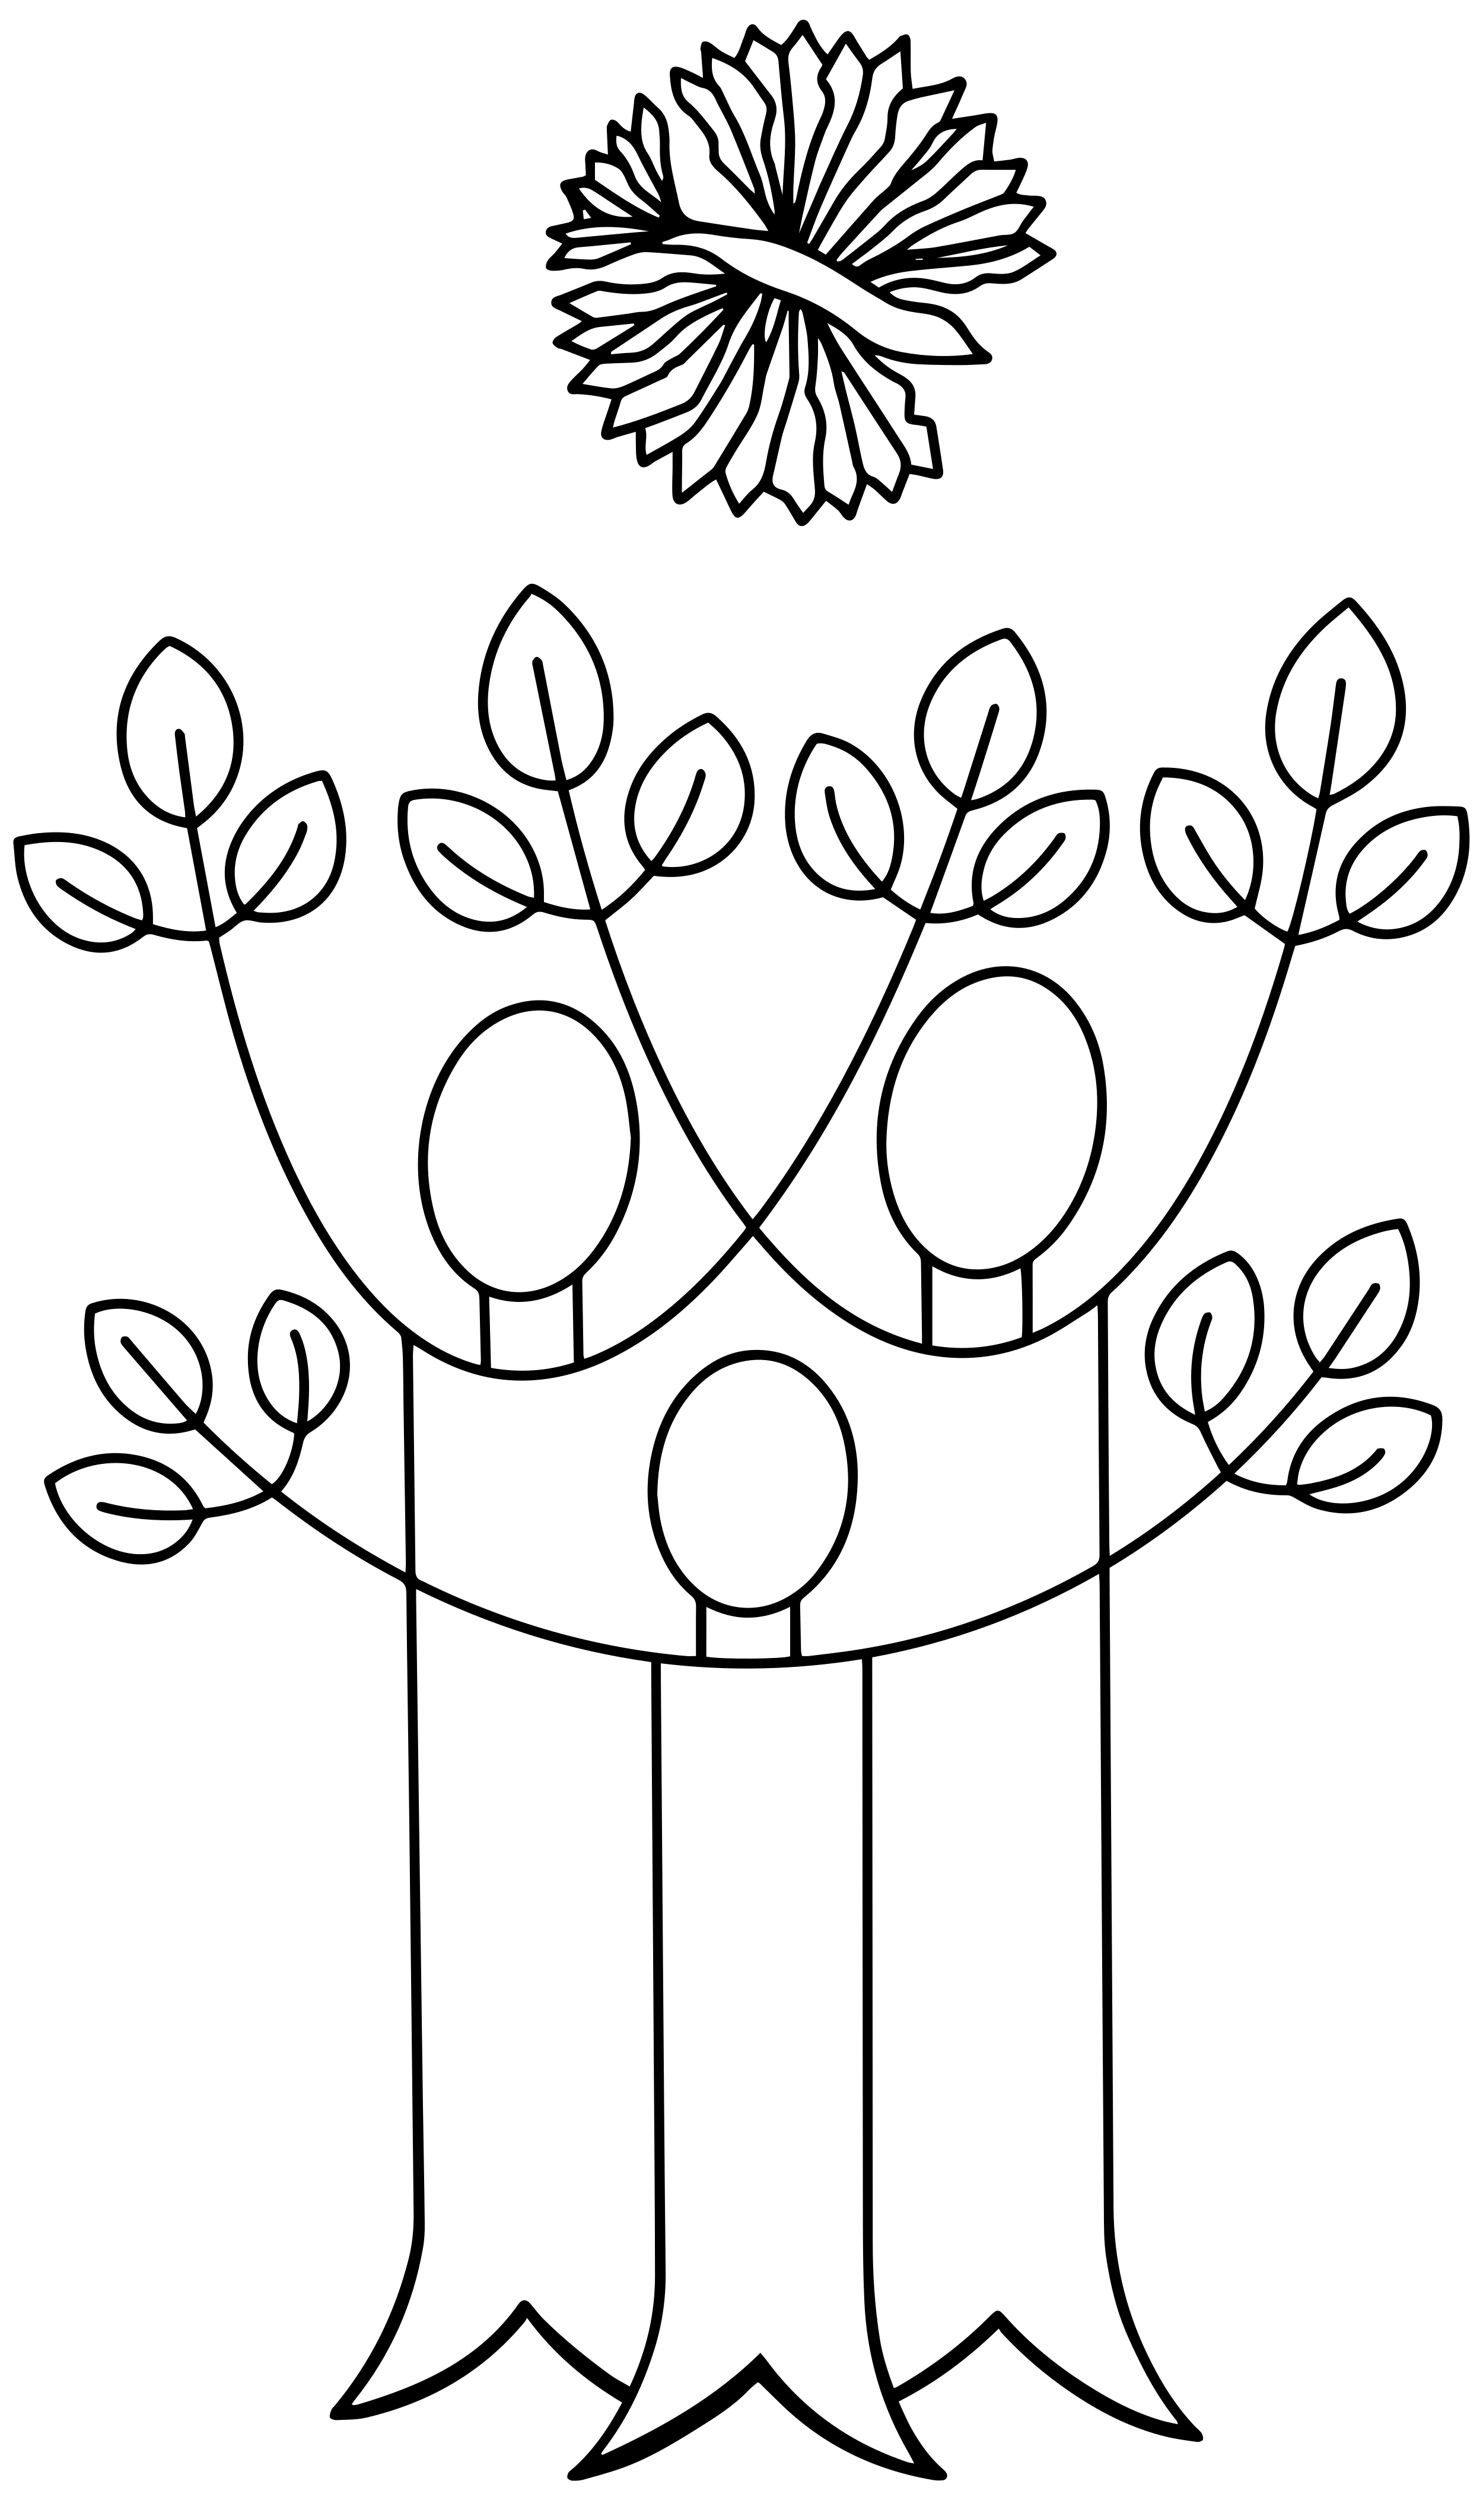 <?xml version="1.0" encoding="UTF-8"?> <svg xmlns="http://www.w3.org/2000/svg" xmlns:xlink="http://www.w3.org/1999/xlink" width="89px" height="150px" viewBox="0 0 311 522"> <g id="surface1"> <path style=" stroke:none;fill-rule:nonzero;fill:rgb(0%,0%,0%);fill-opacity:1;" d="M 200.777 168.477 C 199.453 167.398 198.223 166.535 197.145 165.512 C 191.707 160.336 190.156 152.703 193.215 145.516 C 196.473 137.84 202.488 133.23 210.285 130.715 C 211.312 130.387 212.129 130.578 212.84 131.441 C 218.973 138.918 221.281 147.242 217.957 156.551 C 215.641 163.023 210.875 167.074 204.164 168.746 C 203.379 168.938 202.758 169.125 202.434 170.023 C 200.039 176.723 197.586 183.41 195.086 190.289 C 198.262 190.836 201.16 189.914 204.039 188.82 C 204.09 188.582 204.195 188.395 204.156 188.238 C 202.875 182.008 204.848 176.73 209.152 172.324 C 214.742 166.594 221.73 164.223 229.656 164.461 C 231.094 164.508 231.43 164.777 231.844 166.141 C 233.027 170.023 233.027 173.934 231.902 177.816 C 230.285 183.445 227.117 187.992 222.016 190.984 C 216.418 194.266 210.785 194.406 205.102 190.625 C 201.691 192.086 198.031 192.812 194.105 192.414 C 184.824 215.008 174.109 236.75 159.203 256.309 C 168.418 267.41 178.688 276.82 193.348 280.602 C 193.348 279.898 193.355 279.449 193.348 279 C 193.273 273.91 193.199 268.828 193.137 263.734 C 193.129 263.004 193.055 262.391 192.457 261.805 C 188.164 257.664 185.758 252.492 184.688 246.727 C 182.336 234.09 184.852 222.465 192.434 212.027 C 194.742 208.855 197.586 206.211 201.027 204.242 C 209.73 199.25 219.395 201.113 225.598 209.004 C 228.699 212.949 230.578 217.465 231.41 222.367 C 233.477 234.547 231.102 245.809 223.969 255.973 C 222.211 258.488 220.074 260.676 217.602 262.516 C 217.078 262.906 216.547 263.242 216.547 264.051 C 216.57 268.715 216.562 273.371 216.562 278.336 C 217.379 277.98 218.031 277.742 218.645 277.445 C 224.906 274.375 230.262 270.094 235.07 265.09 C 242.438 257.426 248.168 248.613 253.086 239.25 C 260.047 226.008 265.141 212.027 269.277 197.688 C 269.371 197.348 269.418 196.988 269.457 196.809 C 266.586 194.766 263.82 192.797 260.992 190.777 C 259.957 191.156 258.816 191.703 257.613 192.02 C 253.762 193.023 250.234 192.137 247.066 189.855 C 242.742 186.742 240.52 182.309 239.527 177.219 C 238.422 171.492 239.32 166.035 242.031 160.859 C 242.43 160.113 242.945 159.836 243.73 159.82 C 257.344 159.605 266.176 169.828 264.758 181.914 C 264.465 184.383 263.703 186.793 263.125 189.383 C 264.586 191.195 267.844 193.523 269.988 194.227 C 271.098 192.133 274.871 176.254 276.086 168.559 C 275.832 168.406 275.547 168.211 275.246 168.055 C 268.105 164.191 264.375 156.684 265.523 148.637 C 266.527 141.598 269.891 135.762 274.707 130.73 C 276.766 128.582 279.156 126.738 281.473 124.852 C 282.648 123.895 283.426 123.945 284.316 124.914 C 288.812 129.758 292.512 135.102 294.102 141.613 C 296.348 150.801 293.48 158.262 286.012 163.922 C 284.023 165.43 281.727 166.535 279.516 167.711 C 278.707 168.137 278.227 168.586 278.023 169.516 C 276.219 177.629 274.355 185.73 272.512 193.832 C 272.453 194.105 272.391 194.391 272.285 194.914 C 275.469 194.355 278.203 193.164 280.902 191.75 C 280.863 191.398 280.871 191.156 280.812 190.941 C 278.781 183.828 281.133 178.109 286.52 173.453 C 290.207 170.266 294.617 168.586 299.418 168.062 C 301.547 167.832 303.719 167.914 305.867 167.988 C 307.211 168.031 307.531 168.398 307.75 169.703 C 308.73 175.66 308.117 181.418 305.172 186.762 C 302.73 191.203 299.156 194.34 294.07 195.449 C 290.488 196.227 287.016 195.77 283.77 194.086 C 282.668 193.508 281.84 193.566 280.789 194.121 C 277.965 195.605 274.945 196.586 271.645 197.215 C 271.465 197.77 271.254 198.375 271.074 198.996 C 267.133 212.457 262.391 225.609 256.008 238.125 C 250.797 248.359 244.707 258 236.719 266.34 C 235.605 267.508 234.457 268.66 233.246 269.727 C 232.539 270.34 232.301 270.984 232.309 271.895 C 232.375 278.895 232.375 285.902 232.422 292.902 C 232.48 302.895 232.562 312.891 232.637 322.883 C 232.645 323.52 232.691 324.148 232.734 325.094 C 241.215 319.934 248.84 314.117 256.039 307.574 C 255.785 307.125 255.539 306.73 255.328 306.324 C 254.152 303.98 252.906 301.66 251.844 299.258 C 251.449 298.367 251.004 297.844 250.078 297.461 C 244.906 295.352 241.477 291.66 240.375 286.098 C 239.633 282.348 240.211 278.699 241.844 275.25 C 245.059 268.453 250.438 264.043 257.312 261.266 C 258.152 260.93 258.805 261.109 259.484 261.586 C 261.09 262.719 262.293 264.184 263.184 265.914 C 264.414 268.297 265 270.84 265.133 273.504 C 265.441 279.891 263.754 285.699 260.113 290.941 C 258.355 293.48 256.098 295.508 253.297 297.027 C 254.25 300.297 255.648 303.227 257.695 306.055 C 264.219 299.945 270.07 293.418 275.434 286.449 C 275.059 285.895 274.75 285.453 274.461 285.004 C 269.559 277.617 270.324 268.848 276.473 262.457 C 281.074 257.672 286.879 255.352 293.32 254.379 C 294.289 254.23 294.758 254.738 295.098 255.523 C 297.211 260.457 298.176 265.57 297.562 270.938 C 297.141 274.562 296.102 277.98 293.98 280.977 C 290.137 286.41 284.926 288.777 278.273 287.758 C 277.926 287.707 277.566 287.691 277.141 287.656 C 271.629 294.828 265.582 301.52 258.855 307.844 C 262.391 309.73 265.926 310.309 269.672 310.301 C 269.785 309.957 269.918 309.695 269.957 309.418 C 270.617 304.059 273.262 299.797 277.523 296.645 C 284.543 291.457 292.219 290.336 300.461 293.465 C 301.875 294.004 302.469 294.828 302.477 296.398 C 302.492 302.305 300.125 307.133 295.727 310.891 C 290.078 315.727 283.547 317.41 276.293 315.293 C 274.66 314.812 273.141 313.879 271.645 313.023 C 271.059 312.688 270.555 312.383 269.852 312.391 C 265.469 312.426 261.273 311.617 257.23 309.355 C 249.648 316.199 241.484 322.324 232.691 327.602 C 232.691 328.371 232.691 329.031 232.691 329.684 C 232.969 373.73 233.25 417.785 233.523 461.836 C 233.59 472.531 235.91 482.684 240.539 492.348 C 243.199 497.895 246.34 503.086 250.578 507.562 C 251.027 508.039 251.605 508.43 251.957 508.969 C 252.211 509.359 252.391 509.98 252.258 510.383 C 252.176 510.652 251.449 510.906 251.059 510.848 C 248.863 510.539 246.66 510.262 244.512 509.738 C 237.078 507.934 230.406 504.477 224.145 500.172 C 218.988 496.633 214.285 492.566 210.031 487.984 C 209.828 487.766 209.707 487.477 209.461 487.078 C 203.094 493.277 196.293 498.398 188.457 502.379 C 189.488 504.695 190.465 506.969 191.754 509.109 C 193.363 511.797 195.207 514.285 197.559 516.379 C 197.871 516.656 198.203 516.941 198.426 517.285 C 198.883 517.988 198.547 518.797 197.715 518.887 C 197.012 518.961 196.27 518.934 195.566 518.812 C 183.438 516.73 172.801 511.641 163.91 503.055 C 162.359 501.559 160.828 500.039 159.285 498.531 C 159.25 498.496 159.184 498.48 158.91 498.336 C 158.32 498.848 157.609 499.363 157.008 499.992 C 153.715 503.465 149.645 505.922 145.645 508.43 C 140.875 511.418 136.012 514.285 130.707 516.23 C 127.969 517.234 125.121 517.973 122.297 518.77 C 121.562 518.977 120.754 518.992 119.98 518.969 C 119.637 518.953 119.137 518.684 119 518.395 C 118.875 518.102 119.031 517.586 119.219 517.27 C 119.426 516.926 119.824 516.703 120.141 516.426 C 124.52 512.562 127.699 507.816 130.469 502.59 C 122.746 497.984 116.004 492.348 110.535 484.863 C 110.273 485.289 110.176 485.516 110.02 485.695 C 101.293 496.242 90.027 502.621 76.828 505.75 C 74.812 506.227 72.668 506.168 70.578 506.273 C 70.105 506.297 69.312 506.047 69.199 505.734 C 69.035 505.277 69.305 504.625 69.5 504.102 C 69.621 503.789 69.949 503.547 70.176 503.27 C 77.719 494.184 82.812 483.859 85.703 472.438 C 86.488 469.336 86.773 466.184 86.746 463.004 C 86.445 435.238 86.145 407.465 85.816 379.695 C 85.629 364.074 85.375 348.457 85.215 332.832 C 85.203 331.426 84.754 330.715 83.531 330.078 C 74.641 325.445 66.285 319.965 58.375 313.812 C 57.957 313.48 57.516 313.184 57.043 312.84 C 53.035 315.391 48.578 316.477 43.98 317.082 C 43.164 317.188 42.766 317.523 42.375 318.242 C 41.582 319.703 40.805 321.254 39.68 322.441 C 35.559 326.793 30.398 327.797 24.824 326.18 C 16.891 323.871 11.992 318.371 9.477 310.637 C 9.012 309.215 9.16 308.789 10.301 308.039 C 16.336 304.062 22.879 302.484 29.984 304.281 C 35.492 305.668 39.641 308.922 42.285 313.992 C 42.422 314.254 42.555 314.523 42.707 314.785 C 42.766 314.883 42.879 314.941 43.074 315.113 C 47.223 314.656 51.32 313.738 55.23 311.559 C 50.414 307.195 45.73 302.949 40.922 298.586 C 40.34 298.742 39.613 298.965 38.863 299.125 C 33.723 300.215 29.246 298.777 25.348 295.441 C 21.117 291.816 18.891 287.062 17.977 281.637 C 17.535 279.016 17.52 276.402 17.918 273.77 C 18.055 272.883 18.422 272.406 19.289 272.121 C 30.203 268.633 42.855 275.363 44.48 287.281 C 44.871 290.125 44.438 292.887 43.363 295.551 C 43.164 296.047 42.953 296.539 42.699 297.156 C 47.238 301.742 52.023 306.047 57.004 310.066 C 59.215 308.727 61.477 303.523 61.703 299.488 C 61.613 299.406 61.539 299.305 61.434 299.258 C 54.504 296.301 51.965 290.656 51.973 283.574 C 51.98 278.699 53.68 274.336 56.504 270.375 C 57.188 269.418 57.926 269.051 59.082 269.32 C 63.352 270.309 67.043 272.254 69.867 275.668 C 73.93 280.582 74.52 287.062 71.426 292.625 C 69.906 295.352 67.793 297.527 65.133 299.145 C 64.242 299.684 63.809 300.336 63.566 301.363 C 62.738 304.992 61.656 308.539 58.953 311.609 C 67.043 318.02 75.629 323.59 85.027 328.574 C 85.066 327.781 85.121 327.227 85.113 326.68 C 84.953 315.668 84.789 304.656 84.625 293.645 C 84.578 290.348 84.574 287.062 84.488 283.77 C 84.453 282.281 84.316 280.781 84.129 279.309 C 84.078 278.902 83.734 278.461 83.402 278.176 C 75.082 271.141 68.977 262.391 63.801 252.926 C 57.371 241.156 52.684 228.688 48.945 215.848 C 47.191 209.82 45.754 203.703 44.176 197.625 C 44.055 197.168 43.918 196.711 43.785 196.25 C 43.582 196.188 43.41 196.082 43.254 196.105 C 39.492 196.531 35.844 195.926 32.254 194.895 C 31.348 194.633 30.727 194.758 29.98 195.352 C 25.043 199.227 19.695 199.648 14.164 196.816 C 8.473 193.906 5.191 188.996 3.684 182.93 C 3.102 180.578 3.078 178.078 2.801 175.652 C 2.688 174.695 3.348 174.391 4.09 174.246 C 5.379 173.992 6.684 173.723 7.984 173.594 C 12.512 173.133 16.961 173.387 21.238 175.121 C 28.195 177.953 32.047 183.641 32.082 191.145 C 32.082 191.613 32.082 192.086 32.082 192.672 C 35.711 193.77 39.273 194.551 43.223 194.004 C 41.883 186.785 40.555 179.703 39.23 172.547 C 38.816 172.465 38.422 172.383 38.023 172.301 C 31.133 170.805 26.98 166.312 25.348 159.746 C 22.773 149.379 25.82 140.52 33.523 133.184 C 34.52 132.234 35.492 132.047 36.758 132.609 C 48.57 137.871 54.152 151.445 49.312 162.867 C 47.852 166.305 45.633 169.148 42.707 171.453 C 42.285 171.785 41.875 172.113 41.32 172.539 C 42.602 179.406 43.891 186.262 45.207 193.305 C 47.082 192.535 48.309 191.367 49.656 190.289 C 46.008 184.336 46.527 178.535 49.828 172.84 C 50.691 171.348 51.762 169.941 52.922 168.668 C 56.578 164.688 61.102 162.09 66.293 160.637 C 68.152 160.121 68.797 160.426 69.574 162.117 C 71.621 166.59 72.848 171.254 72.594 176.191 C 72.504 177.969 72.219 179.777 71.703 181.477 C 69.297 189.355 62.461 192.961 54.75 192.312 C 53.559 192.215 52.301 191.652 51.223 191.922 C 50.152 192.191 49.289 193.254 48.309 193.941 C 47.574 194.461 46.812 194.93 45.957 195.484 C 45.996 195.898 45.973 196.375 46.078 196.816 C 49.809 212.867 54.465 228.625 61.418 243.621 C 65.41 252.23 70.094 260.418 76.113 267.793 C 79.66 272.129 83.605 276.027 88.219 279.234 C 91.785 281.711 95.598 283.68 99.785 284.879 C 100.062 284.961 100.348 284.996 100.73 285.078 C 100.773 284.699 100.852 284.422 100.844 284.137 C 100.746 279.832 100.641 275.52 100.535 271.215 C 100.512 270.367 100.422 269.645 99.547 269.082 C 94.699 265.973 91.742 261.414 89.832 256.102 C 85.105 242.969 88.25 226.336 97.359 216.328 C 99.973 213.461 102.977 211.07 106.672 209.777 C 114.062 207.188 120.484 209.004 125.922 214.434 C 129.945 218.445 132.156 223.484 133.27 228.977 C 135.27 238.828 133.938 248.262 129.352 257.215 C 127.727 260.383 125.637 263.219 123.039 265.66 C 122.5 266.168 122.086 266.656 122.102 267.488 C 122.207 272.629 122.273 277.781 122.355 282.922 C 122.355 283.141 122.438 283.363 122.527 283.785 C 123.227 283.539 123.832 283.352 124.418 283.102 C 130.387 280.617 135.699 277.062 140.641 272.93 C 146.312 268.184 151.316 262.793 155.953 257.043 C 156.141 256.82 156.289 256.559 156.477 256.281 C 156.297 255.996 156.156 255.742 155.984 255.508 C 147.285 244.191 140.59 231.719 134.836 218.707 C 131.234 210.547 128.109 202.199 125.309 193.734 C 124.648 191.734 124.641 191.742 122.617 191.719 C 119.719 191.684 116.902 191.082 114.152 190.238 C 113.203 189.945 112.551 189.98 111.734 190.672 C 106.812 194.832 101.367 195.344 95.676 192.504 C 90.234 189.797 86.918 185.199 84.879 179.605 C 83.59 176.074 83.164 172.406 83.449 168.656 C 83.473 168.355 83.492 168.055 83.539 167.762 C 83.906 165.359 84.242 165.016 86.641 164.582 C 96.258 162.836 106.641 167.719 111.398 176.23 C 113.18 179.426 114.133 182.848 114.07 186.531 C 114.062 187.004 114.07 187.473 114.07 188.027 C 117.227 189.047 120.34 189.789 123.793 189.57 C 121.512 181.277 119.262 173.078 116.984 164.801 C 116.305 164.723 115.602 164.641 114.895 164.566 C 108.781 163.953 104.602 160.68 102.094 155.188 C 100.297 151.266 99.957 147.094 100.438 142.879 C 101.293 135.281 104.445 128.656 109.383 122.863 C 110.977 120.988 111.523 120.848 113.66 122.156 C 115.336 123.184 117.031 124.277 118.438 125.633 C 125.211 132.129 128.695 140.109 128.672 149.504 C 128.664 151.391 128.336 153.332 127.824 155.156 C 126.59 159.609 123.961 162.934 119.262 164.59 C 121.203 172.996 123.504 181.246 126.184 189.645 C 129.816 187.293 132.68 184.473 135.285 181.305 C 135.105 181.027 135 180.812 134.859 180.648 C 130.73 175.91 129.996 170.527 131.938 164.695 C 133.449 160.137 136.344 156.512 139.953 153.422 C 142.148 151.539 144.59 150.035 147.168 148.742 C 148.246 148.203 149.16 148.195 150.125 149.031 C 155.438 153.637 158.492 159.281 158.254 166.445 C 157.984 174.383 152.281 180.93 144.461 182.414 C 142.02 182.879 139.586 182.863 137.113 182.527 C 135.539 184.164 134.043 185.879 132.371 187.406 C 130.703 188.934 128.859 190.281 126.91 191.855 C 130.426 202.883 134.664 213.773 139.699 224.359 C 144.719 234.922 150.523 245.012 157.832 254.535 C 158.367 253.883 158.82 253.375 159.234 252.828 C 165.699 244.184 171.324 235.004 176.441 225.504 C 182.09 215.008 187.039 204.191 191.578 193.172 C 191.781 192.684 191.941 192.176 192.098 191.734 C 189.746 190.133 187.484 188.59 185.176 187.023 C 176.949 189.309 169.488 185.812 166.223 178.078 C 165.332 175.969 164.828 173.762 164.672 171.469 C 164.254 165.219 165.938 159.535 169.16 154.207 C 170.012 152.793 171.094 152.254 172.566 152.695 C 174.508 153.277 176.523 153.793 178.277 154.762 C 186.93 159.527 191.578 170.945 188.809 180.422 C 188.328 182.07 187.535 183.621 186.801 185.414 C 188.555 186.988 190.555 188.449 192.988 189.594 C 195.812 182.535 198.441 175.512 200.777 168.477 Z M 182.914 346.367 C 182.914 347.16 182.914 347.754 182.914 348.344 C 182.949 388.621 183.012 428.887 183.023 469.164 C 183.023 475.82 183.453 482.43 184.473 489.012 C 185.031 492.633 186.164 496.086 187.453 499.559 C 187.754 499.438 187.984 499.379 188.188 499.266 C 195.289 495.203 201.773 490.32 207.551 484.512 C 209.125 482.93 209.371 482.91 210.809 484.527 C 215.805 490.18 221.617 494.863 227.965 498.898 C 232.98 502.09 238.211 504.844 243.98 506.461 C 244.93 506.723 245.902 506.895 247.027 507.133 C 246.879 506.73 246.855 506.535 246.75 506.406 C 242.422 501.055 239.305 495.023 236.527 488.754 C 234.145 483.395 232.809 477.766 231.957 472.031 C 231.477 468.797 231.516 465.473 231.492 462.188 C 231.258 430.594 231.059 398.996 230.848 367.406 C 230.766 355.316 230.684 343.23 230.602 331.141 C 230.594 330.469 230.531 329.785 230.48 328.867 C 215.508 337.453 199.812 343.246 182.914 346.367 Z M 132.051 499.23 C 135.617 491.617 137.367 483.973 137.359 475.969 C 137.352 462.688 137.227 449.402 137.145 436.121 C 136.957 407.336 136.754 378.559 136.566 349.773 C 136.559 349.012 136.566 348.246 136.566 347.363 C 119.254 344.953 102.977 339.805 87.262 332.047 C 87.262 332.938 87.254 333.461 87.262 333.992 C 87.375 342.609 87.492 351.227 87.605 359.844 C 87.965 386.414 88.316 412.973 88.684 439.543 C 88.805 448.039 88.984 456.527 89.074 465.023 C 89.098 466.754 89.008 468.504 88.707 470.203 C 86.641 481.973 81.941 492.59 74.473 501.953 C 74.219 502.27 74.004 502.613 73.754 502.957 C 73.957 503.047 74.062 503.137 74.16 503.129 C 74.461 503.105 74.758 503.086 75.043 503 C 88.219 499.086 100.469 493.688 108.738 481.938 C 109.488 480.871 110.387 480.895 111.227 481.875 C 112.16 482.961 113.016 484.137 114.027 485.141 C 118.289 489.363 122.949 493.121 127.781 496.66 C 129.062 497.605 130.516 498.316 132.051 499.23 Z M 230.137 272.547 C 229.25 273.199 228.703 273.672 228.098 274.043 C 225.094 275.895 222.195 277.953 219.043 279.504 C 211.305 283.312 203.109 284.523 194.57 282.953 C 188.598 281.859 183.121 279.508 178 276.312 C 170.809 271.828 164.762 266.062 159.301 259.641 C 158.859 259.117 158.395 258.617 157.887 258.039 C 157.383 258.625 157.047 259.035 156.695 259.434 C 154.312 262.121 152.004 264.875 149.52 267.465 C 143.602 273.625 137.082 279.055 129.457 283.043 C 123.766 286.023 117.766 287.969 111.316 288.305 C 103.008 288.738 95.465 286.383 88.52 281.926 C 87.996 281.59 87.449 281.293 86.73 280.871 C 86.668 281.898 86.578 282.609 86.594 283.312 C 86.766 298.27 86.969 313.234 87.121 328.191 C 87.125 329.316 87.48 329.996 88.527 330.355 C 88.918 330.492 89.285 330.715 89.66 330.902 C 106.797 339.227 124.836 344.355 143.824 346.086 C 144.516 346.145 145.203 346.09 145.953 346.09 C 145.953 342.52 145.922 339.113 145.969 335.715 C 145.984 334.727 145.676 334.062 144.902 333.418 C 142.207 331.141 140.207 328.32 138.762 325.117 C 135.512 317.914 135.039 310.457 136.852 302.828 C 138.254 296.938 140.965 291.734 145.445 287.566 C 148.91 284.34 152.918 282.16 157.758 281.934 C 164.23 281.645 169.406 284.316 173.43 289.227 C 178.328 295.207 180.156 302.246 179.855 309.836 C 179.48 319.41 176.188 327.699 168.539 333.891 C 167.953 334.359 167.781 334.887 167.797 335.59 C 167.871 338.703 167.91 341.809 167.984 344.922 C 167.992 345.312 168.117 345.695 168.188 346.086 C 168.777 346.086 169.266 346.137 169.73 346.078 C 173.055 345.664 176.395 345.305 179.707 344.781 C 197.289 342.004 213.746 336.059 229.191 327.25 C 230.211 326.664 230.594 326.051 230.586 324.859 C 230.441 308.105 230.352 291.344 230.246 274.59 C 230.234 274.023 230.18 273.438 230.137 272.547 Z M 159.465 492.16 C 160.027 492.844 160.457 493.32 160.836 493.84 C 168.367 504.027 178.223 510.996 190.203 515.039 C 190.613 515.184 191.055 515.227 191.715 515.363 C 191.281 514.523 191.004 513.93 190.672 513.363 C 184.914 503.52 181.789 492.879 181.273 481.508 C 181.023 476.074 180.965 470.625 180.957 465.18 C 180.898 426.289 180.883 387.395 180.844 348.504 C 180.844 347.977 180.785 347.461 180.742 346.758 C 166.703 349.012 152.746 349.332 138.582 347.625 C 138.582 348.473 138.574 349.117 138.582 349.762 C 138.723 369.027 138.867 388.293 139.016 407.562 C 139.195 430.117 139.348 452.68 139.594 475.234 C 139.652 480.68 138.91 485.965 137.324 491.145 C 134.957 498.871 131.523 506.07 126.582 512.508 C 126.387 512.766 126.23 513.039 126.059 513.305 C 126.141 513.398 126.223 513.488 126.305 513.586 C 138.348 508.102 149.816 501.699 159.465 492.16 Z M 185.871 238.426 C 185.848 241.562 186.223 244.641 186.988 247.672 C 188.293 252.812 190.516 257.457 194.59 261.02 C 198 264 201.977 265.398 206.508 264.965 C 209.789 264.648 212.766 263.406 215.469 261.543 C 218.613 259.371 221.16 256.617 223.25 253.434 C 227.004 247.73 229.094 241.441 229.836 234.668 C 230.512 228.492 229.895 222.496 227.617 216.699 C 226.129 212.914 223.965 209.566 220.703 207.043 C 217.027 204.191 212.906 203.008 208.238 203.883 C 202.922 204.879 198.742 207.777 195.332 211.781 C 188.801 219.434 186.098 228.508 185.871 238.426 Z M 132.297 237.422 C 131.93 234.645 131.742 231.824 131.164 229.09 C 130.109 224.031 128.004 219.434 124.297 215.703 C 118.949 210.328 111.914 209.297 105.188 212.801 C 101.188 214.883 98.145 217.973 95.824 221.746 C 89.941 231.277 88.363 241.547 90.91 252.434 C 92.035 257.238 94.176 261.543 97.742 265.047 C 102.984 270.195 110.07 271.246 116.59 267.84 C 119.781 266.168 122.379 263.805 124.52 260.953 C 129.742 253.988 131.98 246.062 132.297 237.422 Z M 137.84 312.18 C 137.977 313.324 138.086 315.43 138.477 317.473 C 139.512 322.883 141.742 327.719 145.855 331.531 C 151.383 336.66 158.973 337.43 165.438 333.531 C 167.609 332.219 169.527 330.594 171.086 328.582 C 177.348 320.488 179.086 311.363 177.031 301.465 C 176.051 296.742 173.992 292.504 170.531 289.078 C 166.281 284.863 161.227 283.051 155.277 284.449 C 151.055 285.445 147.629 287.797 144.875 291.121 C 140.035 296.953 138.004 303.766 137.84 312.18 Z M 111.473 123.402 C 111.309 123.668 111.211 123.895 111.051 124.074 C 106.492 129.367 103.539 135.43 102.582 142.371 C 101.996 146.578 102.281 150.73 104.133 154.656 C 106.289 159.23 109.867 161.895 114.918 162.531 C 115.418 162.59 115.93 162.539 116.512 162.539 C 116.453 162.051 116.43 161.758 116.371 161.469 C 114.852 153.973 113.324 146.48 111.801 138.98 C 111.703 138.516 111.531 138 111.652 137.578 C 111.758 137.191 112.176 136.68 112.512 136.629 C 112.844 136.582 113.336 136.988 113.586 137.324 C 113.816 137.641 113.832 138.109 113.914 138.523 C 115.18 145.035 116.43 151.547 117.711 158.055 C 117.996 159.5 118.402 160.914 118.777 162.457 C 121.27 161.738 122.934 160.27 124.191 158.309 C 125.789 155.832 126.52 153.062 126.598 150.148 C 126.828 141.098 123.512 133.469 117.098 127.145 C 115.547 125.633 113.793 124.387 111.473 123.402 Z M 282.812 126.246 C 280.977 127.809 279.18 129.18 277.555 130.746 C 272.57 135.543 268.945 141.145 267.688 148.066 C 266.383 155.238 269.223 161.918 275.133 165.613 C 275.516 165.855 275.941 166.027 276.438 166.273 C 276.578 165.809 276.715 165.473 276.773 165.129 C 277.531 160.465 278.301 155.809 279.016 151.137 C 279.449 148.238 279.777 145.328 280.16 142.422 C 280.25 141.719 280.488 141.059 281.336 141.121 C 282.199 141.188 282.309 141.867 282.25 142.586 C 282.227 142.828 282.211 143.066 282.176 143.297 C 281.223 149.746 280.273 156.191 279.32 162.637 C 279.188 163.562 279.02 164.492 278.848 165.562 C 279.27 165.473 279.508 165.465 279.711 165.375 C 283.203 163.691 286.332 161.52 288.781 158.48 C 291.344 155.305 292.754 151.684 292.746 147.574 C 292.707 139.039 288.258 132.562 282.812 126.246 Z M 38.855 170.266 C 38.824 169.656 38.832 169.305 38.781 168.961 C 38.383 166.117 37.957 163.277 37.574 160.434 C 37.246 157.949 36.953 155.449 36.668 152.957 C 36.594 152.281 36.895 151.652 37.605 151.719 C 37.992 151.758 38.359 152.328 38.676 152.707 C 38.805 152.867 38.766 153.164 38.797 153.406 C 39.41 158.152 40.023 162.891 40.652 167.637 C 40.75 168.363 40.922 169.082 41.117 170.105 C 47.164 165.129 49.746 159.012 48.781 151.66 C 47.695 143.418 42.992 137.742 35.551 134.324 C 35.223 134.523 35.059 134.602 34.922 134.711 C 34.602 134.98 34.285 135.258 33.992 135.551 C 28.367 141.285 25.902 148.18 26.691 156.137 C 27.102 160.293 28.707 164.004 31.82 166.926 C 33.754 168.723 35.992 169.898 38.855 170.266 Z M 203.633 166.684 C 204.309 166.543 204.66 166.504 204.98 166.395 C 210.742 164.492 214.613 160.613 216.367 154.871 C 218.781 146.988 216.801 139.898 211.867 133.492 C 211.34 132.809 210.777 132.668 210 132.953 C 203.234 135.414 197.941 139.547 195.109 146.332 C 192.098 153.547 194.23 161.191 200.328 165.504 C 200.688 165.758 201.109 165.93 201.559 166.176 C 201.77 165.57 201.934 165.121 202.074 164.672 C 203.77 159.32 205.461 153.957 207.16 148.605 C 207.34 148.039 207.453 147.41 207.789 146.945 C 208.008 146.645 208.586 146.43 208.957 146.48 C 209.207 146.52 209.535 147.07 209.566 147.418 C 209.602 147.863 209.41 148.344 209.273 148.801 C 208.129 152.516 206.988 156.227 205.82 159.934 C 205.145 162.09 204.434 164.23 203.633 166.684 Z M 136.605 179.449 C 136.949 179.059 137.164 178.859 137.332 178.625 C 140.926 173.648 143.789 168.297 145.617 162.41 C 145.773 161.895 145.887 161.363 146.094 160.867 C 146.328 160.32 146.801 159.926 147.359 160.238 C 147.691 160.426 147.984 160.965 147.996 161.363 C 148.02 161.871 147.781 162.402 147.617 162.918 C 145.848 168.691 143.082 173.961 139.676 178.918 C 139.352 179.391 139.07 179.883 138.793 180.316 C 138.934 180.484 138.973 180.559 139.008 180.559 C 146.59 181.566 154.965 176.762 156.066 167.605 C 156.762 161.766 154.727 156.797 150.809 152.535 C 150.094 151.758 149.258 151.09 148.523 150.402 C 144.363 152.328 140.918 154.855 138.066 158.168 C 135.594 161.027 133.824 164.262 133.211 168.02 C 132.516 172.262 133.48 176.059 136.605 179.449 Z M 110.492 189.062 C 109.855 188.785 109.473 188.613 109.09 188.449 C 103.328 185.977 97.996 182.832 93.301 178.664 C 92.852 178.266 92.422 177.848 92.027 177.406 C 91.629 176.965 91.508 176.441 91.945 175.953 C 92.395 175.461 92.902 175.555 93.383 175.938 C 93.703 176.199 94.02 176.484 94.324 176.77 C 99.141 181.199 104.707 184.414 110.746 186.852 C 111.098 186.996 111.496 187.02 111.988 187.113 C 112.117 183.902 111.48 181.035 110.152 178.297 C 106.027 169.754 96.176 165.062 86.941 166.602 C 85.98 166.762 85.668 167.238 85.574 168.145 C 84.984 174.484 86.469 180.258 90.309 185.363 C 92.477 188.246 95.203 190.453 98.707 191.531 C 102.961 192.836 106.836 192.137 110.492 189.062 Z M 278.633 285.691 C 280.668 286 282.332 286.016 283.973 285.617 C 289.082 284.391 292.207 280.969 294.109 276.289 C 295.703 272.367 295.941 268.273 295.383 264.117 C 295.031 261.512 294.422 258.977 293.195 256.578 C 292.758 256.625 292.398 256.641 292.055 256.707 C 291.352 256.84 290.641 256.961 289.949 257.148 C 284.746 258.555 280.137 260.965 276.742 265.293 C 272.488 270.707 272.168 277.586 275.859 283.387 C 276.102 283.77 276.422 284.09 276.781 284.539 C 277.207 284.016 277.574 283.629 277.867 283.191 C 280.926 278.551 283.973 273.895 287.023 269.246 C 287.285 268.848 287.457 268.309 287.816 268.078 C 288.145 267.867 288.754 267.855 289.113 268.027 C 289.344 268.137 289.492 268.75 289.426 269.098 C 289.344 269.547 289.051 269.973 288.789 270.367 C 285.844 274.875 282.887 279.375 279.934 283.867 C 279.566 284.398 279.188 284.914 278.633 285.691 Z M 183.551 185.305 C 182.941 184.629 182.582 184.246 182.23 183.852 C 178.582 179.742 175.562 175.242 173.902 169.965 C 173.406 168.387 173.211 166.707 172.957 165.062 C 172.859 164.434 173.086 163.816 173.848 163.742 C 174.621 163.668 174.859 164.262 174.965 164.883 C 175.113 165.766 175.168 166.664 175.371 167.531 C 176.562 172.66 179.266 177 182.539 181.027 C 183.289 181.949 184.113 182.805 184.949 183.754 C 186.098 182.391 186.605 180.926 186.941 179.418 C 188.574 172.105 186.621 165.703 181.758 160.137 C 179.805 157.891 177.391 156.234 174.531 155.32 C 173.473 154.984 172.395 154.535 171.281 154.852 C 167.699 160.129 166.102 166.32 166.836 172.441 C 167.273 176.094 168.613 179.398 171.285 182.016 C 174.629 185.273 178.645 186.219 183.551 185.305 Z M 261.094 187.625 C 263.906 181.656 263.289 174.328 259.777 169.461 C 255.883 164.066 250.422 161.945 243.883 161.895 C 243.445 162.816 243.027 163.602 242.691 164.434 C 241.094 168.371 240.816 172.441 241.523 176.598 C 242.121 180.152 243.523 183.355 245.91 186.082 C 247.695 188.117 249.859 189.578 252.547 190.109 C 254.93 190.582 257.246 190.395 259.484 189.023 C 258.984 188.461 258.594 188.012 258.195 187.578 C 254.527 183.523 251.371 179.098 248.922 174.188 C 248.316 172.973 248.383 172.219 249.082 172.016 C 250.113 171.715 250.375 172.555 250.766 173.234 C 251.898 175.203 252.977 177.211 254.203 179.121 C 256.152 182.145 258.422 184.906 261.094 187.625 Z M 250.637 295.523 C 250.52 294.797 250.473 294.512 250.422 294.227 C 249.281 288.105 249.695 282.086 251.719 276.188 C 251.926 275.562 252.129 274.906 252.52 274.402 C 252.734 274.121 253.359 273.977 253.73 274.059 C 253.965 274.113 254.203 274.695 254.219 275.055 C 254.242 275.445 254.023 275.855 253.883 276.246 C 252.07 281.164 251.516 286.23 252.086 291.426 C 252.203 292.535 252.449 293.629 252.66 294.855 C 254.398 294.129 255.613 293.074 256.668 291.871 C 261.891 285.879 263.957 278.926 262.742 271.074 C 262.324 268.371 261.23 265.914 259.156 264 C 258.609 263.488 258.113 263.145 257.262 263.52 C 251.172 266.184 246.375 270.234 243.613 276.379 C 242.316 279.262 241.746 282.309 242.348 285.477 C 243.23 290.199 246.023 293.352 250.637 295.523 Z M 207.664 189.547 C 209.191 190.723 210.965 191.316 213.055 191.375 C 216.961 191.48 220.352 190.117 223.273 187.633 C 228.062 183.574 230.504 178.332 230.66 172.074 C 230.703 170.242 230.562 168.379 229.73 166.691 C 229.484 166.641 229.312 166.574 229.141 166.566 C 221.965 166.41 215.715 168.676 210.613 173.781 C 208.465 175.938 206.938 178.5 206.246 181.492 C 205.781 183.523 205.566 185.566 206.301 187.773 C 207.102 187.34 207.789 187.004 208.441 186.605 C 213.477 183.535 217.602 179.508 221.051 174.75 C 221.328 174.359 221.559 173.855 221.941 173.648 C 222.285 173.453 222.879 173.453 223.223 173.625 C 223.438 173.738 223.543 174.375 223.453 174.711 C 223.332 175.152 223.004 175.543 222.727 175.93 C 219.035 181.117 214.504 185.41 209.02 188.68 C 208.562 188.949 208.137 189.242 207.664 189.547 Z M 67.523 162.621 C 67.117 162.645 66.93 162.613 66.766 162.664 C 60.242 164.551 54.984 168.16 51.477 174.059 C 49.859 176.785 49.02 179.77 49.27 182.977 C 49.418 185.004 49.918 186.938 51.199 188.547 C 51.371 188.516 51.453 188.523 51.492 188.484 C 56.242 183.852 60.43 178.836 62.414 172.336 C 62.48 172.105 62.473 171.805 62.625 171.664 C 62.902 171.402 63.352 170.988 63.582 171.074 C 63.941 171.191 64.363 171.641 64.43 172.008 C 64.527 172.504 64.414 173.094 64.227 173.582 C 63.746 174.867 63.27 176.164 62.641 177.375 C 60.543 181.449 57.746 185.02 54.625 188.352 C 54.184 188.816 53.738 189.285 53.191 189.863 C 53.68 190.02 53.949 190.16 54.234 190.184 C 55.125 190.25 56.023 190.305 56.922 190.297 C 63.484 190.223 68.559 186.27 70.031 179.898 C 71.426 173.871 70.086 168.191 67.523 162.621 Z M 305.613 170.031 C 303.203 169.711 301.008 169.836 298.82 170.211 C 293.848 171.059 289.434 173.027 285.988 176.812 C 283.148 179.938 281.816 183.605 282.258 187.84 C 282.355 188.754 282.383 189.719 283.051 190.469 C 287.441 188.297 293.465 183.074 296.863 178.527 C 297.188 178.102 297.465 177.594 297.875 177.285 C 298.145 177.082 298.797 177 298.992 177.18 C 299.27 177.441 299.457 178.02 299.367 178.387 C 299.246 178.879 298.844 179.316 298.527 179.742 C 295.172 184.262 290.969 187.871 286.309 190.992 C 285.785 191.344 285.262 191.695 284.66 192.109 C 286.902 193.387 289.539 193.934 291.906 193.719 C 296.25 193.328 299.57 191.18 302.102 187.742 C 304.551 184.426 305.75 180.633 306.004 176.559 C 306.133 174.418 306.184 172.262 305.613 170.031 Z M 274.586 312.18 C 278.617 315.098 286.633 314.703 292.348 310.898 C 298.535 306.781 301.195 299.574 300.07 295.637 C 292.812 292.109 283.141 293.816 277.105 299.676 C 274.82 301.895 273.164 304.484 272.383 307.582 C 272.176 308.406 272.137 309.273 272.016 310.145 C 272.453 310.164 272.633 310.203 272.805 310.18 C 273.516 310.09 274.234 310.023 274.938 309.887 C 280.137 308.887 285.023 307.246 288.566 302.98 C 288.676 302.844 288.797 302.621 288.934 302.605 C 289.367 302.551 289.891 302.441 290.219 302.625 C 290.445 302.754 290.574 303.43 290.438 303.711 C 290.168 304.289 289.734 304.82 289.285 305.293 C 286.836 307.875 283.801 309.523 280.461 310.605 C 278.527 311.227 276.543 311.664 274.586 312.18 Z M 41.043 295.344 C 43.469 291.008 43.035 283.762 38.113 278.641 C 32.879 273.199 24.309 272.156 19.918 274.32 C 19.617 276.891 19.617 279.508 20.152 282.105 C 21.133 286.867 23.215 291.023 27.035 294.168 C 29.934 296.547 33.258 297.672 37.035 297.328 C 37.777 297.258 38.52 297.184 39.215 296.684 C 38.848 296.262 38.578 295.949 38.309 295.637 C 34.242 290.934 30.164 286.23 26.105 281.523 C 25.797 281.164 25.438 280.781 25.312 280.348 C 25.215 280.02 25.336 279.457 25.582 279.246 C 25.82 279.047 26.414 279.008 26.711 279.156 C 27.109 279.359 27.379 279.816 27.688 280.176 C 31.258 284.359 34.816 288.555 38.414 292.715 C 39.176 293.621 40.082 294.398 41.043 295.344 Z M 40.398 317.465 C 39.246 317.531 38.406 317.598 37.574 317.613 C 32.406 317.75 27.289 317.367 22.27 316.086 C 21.867 315.98 21.461 315.871 21.07 315.727 C 20.52 315.531 20.105 315.172 20.242 314.531 C 20.375 313.871 20.906 313.738 21.492 313.805 C 21.902 313.855 22.309 313.977 22.711 314.074 C 27.926 315.352 33.215 315.766 38.562 315.531 C 39.184 315.504 39.809 315.383 40.48 315.293 C 35.613 304.43 20.512 302.859 11.535 309.883 C 13.062 317.496 20.969 324.336 28.684 324.727 C 31.859 324.883 34.727 324.059 37.184 322 C 38.57 320.855 39.648 319.473 40.398 317.465 Z M 5.16 176.109 C 4.508 181.477 6.871 187.848 10.938 191.953 C 12.691 193.719 14.711 195.082 17.094 195.836 C 20.773 197.004 24.293 196.684 27.574 194.555 C 27.883 194.355 28.113 194.039 28.457 193.695 C 27.852 193.449 27.41 193.27 26.969 193.09 C 22.066 191.105 17.484 188.551 13.148 185.535 C 12.703 185.23 12.227 184.93 11.918 184.512 C 11.715 184.242 11.602 183.605 11.77 183.426 C 12.031 183.148 12.602 182.938 12.961 183.027 C 13.453 183.141 13.887 183.543 14.324 183.852 C 18.602 186.848 23.16 189.324 28 191.285 C 28.586 191.516 29.191 191.684 29.77 191.863 C 29.91 191.555 29.984 191.457 30 191.344 C 30.031 191.047 30.047 190.746 30.031 190.453 C 29.715 184.336 26.781 179.938 21.223 177.375 C 16.074 174.996 10.703 175.078 5.16 176.109 Z M 62.281 297.297 C 62.438 295.367 62.652 293.598 62.715 291.816 C 62.855 287.617 62.73 283.434 61.027 279.48 C 60.742 278.82 60.594 278.199 61.328 277.758 C 61.906 277.414 62.504 277.711 62.93 278.73 C 63.375 279.773 63.746 280.855 64.004 281.957 C 65.02 286.32 64.922 290.738 64.57 295.172 C 64.527 295.719 64.488 296.27 64.445 296.922 C 68.488 294.723 72.496 288.957 70.984 282.562 C 69.539 276.441 65.164 273.207 59.379 271.516 C 58.496 271.262 58.062 271.707 57.637 272.352 C 55.531 275.504 54.293 278.969 54.023 282.742 C 53.754 286.555 54.547 290.125 56.824 293.27 C 58.16 295.102 59.859 296.457 62.281 297.297 Z M 195.52 280.984 C 202.156 282.086 208.309 281.441 214.262 279.262 C 214.57 277.27 214.367 266.109 213.984 264.82 C 207.781 267.973 201.594 267.906 195.52 264.379 C 195.52 270.023 195.52 275.445 195.52 280.984 Z M 120.043 268.207 C 114.5 271.805 108.836 272.938 102.582 270.742 C 102.715 275.855 102.844 280.73 102.969 285.688 C 108.977 286.727 114.672 286.391 120.34 284.547 C 120.242 279.145 120.148 273.887 120.043 268.207 Z M 148.125 346.227 C 151.43 346.832 164.051 346.715 165.699 346.137 C 165.699 342.754 165.699 339.398 165.699 335.77 C 162.719 337.273 159.879 338.043 156.836 338.051 C 153.797 338.059 150.973 337.199 148.133 335.805 C 148.125 339.414 148.125 342.789 148.125 346.227 Z M 148.125 346.227 "></path> <path style=" stroke:none;fill-rule:nonzero;fill:rgb(0%,0%,0%);fill-opacity:1;" d="M 122.867 35.672 C 122.828 34.875 122.797 34.172 122.762 33.461 C 122.738 32.98 122.664 32.504 122.699 32.031 C 122.828 30.602 123.832 29.734 125.336 30.57 C 125.969 30.922 126.723 31.059 127.488 31.32 C 127.406 29.465 127.324 27.883 127.262 26.297 C 127.246 25.938 127.188 25.543 127.324 25.234 C 127.52 24.777 127.789 24.148 128.16 24.02 C 128.535 23.902 129.227 24.195 129.523 24.531 C 130.281 25.391 131.023 26.199 132.266 26.523 C 132.5 24.484 132.715 22.539 132.941 20.594 C 132.965 20.414 132.965 20.234 132.98 20.055 C 133.055 19.312 133.211 18.48 134.012 18.363 C 134.469 18.293 135.074 18.758 135.496 19.117 C 136.355 19.859 137.09 20.75 137.953 21.484 C 139.414 22.742 140.02 24.379 140.23 26.215 C 140.328 27.047 140.434 27.891 140.402 28.723 C 140.246 33.094 141.535 37.227 142.387 41.441 C 142.859 43.785 144.305 44.938 146.523 45.297 C 150.297 45.902 154.082 46.465 157.863 47.02 C 158.867 47.168 159.879 47.223 161.137 47.348 C 160.738 46.684 160.477 46.164 160.141 45.703 C 157.301 41.84 154.344 38.074 150.68 34.938 C 149.586 34 148.598 32.945 148.762 31.461 C 149.121 28.191 146.918 26.207 145.227 23.961 C 145.016 23.676 144.73 23.422 144.441 23.227 C 141.332 21.184 140.672 18.012 140.461 14.633 C 140.379 13.301 140.992 12.68 142.297 12.973 C 143.219 13.176 144.082 13.629 144.957 14.02 C 145.699 14.348 146.41 14.746 147.43 15.254 C 147.277 13.211 147.16 11.504 147.031 9.797 C 147.016 9.566 146.836 9.32 146.883 9.102 C 146.988 8.605 147.039 7.926 147.367 7.711 C 147.691 7.5 148.418 7.625 148.812 7.859 C 149.684 8.375 150.41 9.125 151.27 9.664 C 152.125 10.203 153.062 10.598 154 11.078 C 155.113 9.77 155.375 8.195 155.977 6.789 C 156.23 6.184 156.359 5.523 156.641 4.934 C 157.152 3.891 158.125 3.668 158.762 4.578 C 160.027 6.398 161.887 7.32 163.832 8.359 C 165.023 7.41 165.805 6.078 166.648 4.805 C 167.129 4.078 167.406 3.039 168.508 3.066 C 169.668 3.098 169.758 4.219 170.141 4.984 C 171.07 6.863 171.879 8.793 173.559 10.328 C 174.277 9.289 174.973 8.27 175.684 7.262 C 175.961 6.871 176.246 6.48 176.574 6.137 C 177.594 5.082 178.352 5.23 179.094 6.52 C 179.926 7.965 180.824 9.371 181.707 10.785 C 181.855 11.027 182.082 11.219 182.293 11.453 C 184.484 10.18 186.574 8.922 188.23 7.074 C 188.434 6.848 188.629 6.562 188.883 6.465 C 189.355 6.285 189.977 6.004 190.344 6.176 C 190.688 6.34 190.941 7.02 190.957 7.492 C 191.02 9.641 190.938 11.797 190.996 13.953 C 191.027 15.129 191.242 16.297 191.387 17.555 C 194.375 16.945 197.273 16.82 199.828 15.328 C 200.031 15.211 200.254 15.113 200.488 15.047 C 201.152 14.852 201.797 14.867 202.301 15.441 C 202.785 15.996 202.84 16.625 202.555 17.285 C 202.082 18.383 201.602 19.477 201.125 20.57 C 200.695 21.543 200.246 22.5 199.648 23.828 C 202.008 23.461 204.008 23.207 205.984 22.824 C 209.102 22.227 209.672 22.859 208.863 25.969 C 208.488 27.406 208.254 28.895 208.121 30.371 C 208.051 31.098 208.344 31.852 208.5 32.773 C 209.73 32.637 210.785 32.539 211.836 32.391 C 212.426 32.309 212.996 32.086 213.59 32.016 C 215.125 31.852 215.895 32.715 215.438 34.188 C 215.102 35.266 214.578 36.285 214.113 37.316 C 213.82 37.969 213.484 38.598 213.125 39.332 C 214.023 39.883 214.988 39.781 215.895 39.922 C 216.309 39.988 216.734 39.922 217.152 39.953 C 217.992 40.02 218.906 40.004 219.297 40.949 C 219.664 41.852 219.141 42.566 218.605 43.23 C 217.633 44.445 216.645 45.641 215.664 46.855 C 215.484 47.078 215.34 47.34 215.051 47.789 C 216.938 48.875 218.758 49.961 220.613 50.98 C 221.812 51.629 221.918 52.492 220.75 53.262 C 218.602 54.676 216.426 56.055 214.254 57.445 C 212.301 58.703 210.105 58.496 207.969 58.309 C 206.988 58.227 206.254 58.375 205.484 58.93 C 203.207 60.578 200.652 60.852 197.953 60.32 C 195.738 59.879 193.602 59.043 191.266 59.152 C 189.684 59.23 188.195 59.5 186.562 60.18 C 187.391 61.062 188.352 61.52 189.355 61.746 C 190.809 62.066 192.293 62.277 193.773 62.418 C 196.598 62.688 199.191 63.465 201.215 65.547 C 201.871 66.227 202.449 67.016 202.945 67.824 C 204.113 69.73 205.422 71.492 207.312 72.758 C 207.836 73.109 208.238 73.559 208.051 74.246 C 207.844 75.012 207.199 75.234 206.523 75.273 C 204.734 75.367 202.938 75.473 201.137 75.465 C 198.27 75.457 195.395 75.43 192.523 75.277 C 189.945 75.137 187.414 74.637 184.996 73.676 C 184.516 73.484 183.992 73.406 183.414 73.398 C 184.891 74.898 186.484 76.191 188.352 77.16 C 189.086 77.539 189.812 77.98 190.449 78.504 C 191.578 79.441 192.09 80.684 191.969 82.168 C 191.871 83.348 191.805 84.531 191.707 85.844 C 192.539 85.961 193.242 86.059 193.945 86.156 C 195.273 86.344 196.156 87.012 196.367 88.402 C 196.832 91.41 197.355 94.422 197.766 97.438 C 197.969 98.93 197.215 99.57 195.73 99.301 C 194.613 99.102 193.512 98.785 192.402 98.547 C 191.887 98.434 191.363 98.383 190.742 98.293 C 190.215 99.641 189.723 100.91 189.234 102.184 C 189.086 102.574 188.973 102.984 188.793 103.359 C 188.164 104.656 187.16 104.918 186.043 104.004 C 185.168 103.285 184.402 102.43 183.551 101.676 C 183.07 101.258 182.523 100.918 181.812 100.402 C 181.094 102.379 180.449 104.152 179.805 105.934 C 179.684 106.273 179.625 106.633 179.48 106.961 C 178.934 108.211 177.902 108.406 176.941 107.41 C 176.484 106.938 176.195 106.309 175.715 105.875 C 174.934 105.172 174.066 104.566 173.234 103.914 C 172.074 105.344 171.078 106.594 170.059 107.836 C 169.797 108.16 169.527 108.496 169.203 108.758 C 168.285 109.508 167.465 109.312 166.852 108.27 C 166.133 107.035 165.406 105.801 164.629 104.602 C 164.387 104.234 163.984 103.922 163.594 103.703 C 162.566 103.148 161.496 102.656 160.164 102.004 C 159.098 103.18 157.832 104.52 156.648 105.926 C 154.828 108.07 154.223 108.008 153.07 105.523 C 152.141 103.523 151.18 101.539 150.172 99.422 C 148.672 100.281 147.348 101.445 145.977 102.535 C 145.316 103.059 144.723 103.66 144.035 104.137 C 142.484 105.223 141.152 104.672 141.023 102.789 C 140.895 100.891 141.031 98.965 141.047 97.055 C 141.055 96.055 141.047 95.051 141.047 93.656 C 139.609 94.438 138.469 95.035 137.352 95.664 C 136.992 95.867 136.68 96.164 136.328 96.391 C 134.91 97.312 133.922 96.973 133.555 95.328 C 133.34 94.348 133.375 93.312 133.344 92.297 C 133.316 91.41 133.34 90.52 133.34 89.441 C 131.945 89.84 130.688 90.184 129.434 90.559 C 128.977 90.691 128.551 90.949 128.094 91.059 C 126.656 91.426 125.801 90.707 126.117 89.258 C 126.41 87.922 126.934 86.637 127.359 85.324 C 127.637 84.488 127.914 83.641 128.25 82.637 C 125.84 82.023 123.562 81.664 121.242 81.547 C 120.438 81.508 119.457 81.859 119.047 80.828 C 118.672 79.898 119.309 79.211 119.863 78.594 C 120.582 77.801 121.414 77.098 122.152 76.32 C 122.68 75.766 123.137 75.145 123.75 74.387 C 121.629 73.574 119.684 72.824 117.742 72.09 C 117.465 71.984 117.105 72.016 116.879 71.852 C 116.484 71.551 115.914 71.176 115.875 70.797 C 115.84 70.406 116.281 69.82 116.664 69.566 C 118.117 68.633 119.645 67.793 121.137 66.91 C 121.375 66.766 121.594 66.582 122.027 66.258 C 120.34 65.434 118.852 64.715 117.367 63.988 C 116.574 63.602 115.512 63.375 115.613 62.238 C 115.711 61.121 116.828 61.062 117.637 60.734 C 119.684 59.902 121.758 59.125 123.789 58.25 C 124.82 57.801 125.801 57.688 126.918 57.934 C 129.742 58.57 132.625 58.719 135.488 58.359 C 136.648 58.219 137.906 57.875 138.852 57.215 C 140.926 55.77 143.172 55.852 145.406 56.211 C 147.504 56.555 149.562 56.555 152.051 56.285 C 149.555 54.641 147.637 52.664 144.723 52.445 C 141.742 52.23 138.762 51.93 135.781 51.781 C 134.852 51.734 133.855 51.914 132.98 52.23 C 131.07 52.918 129.195 53.719 127.344 54.566 C 125.773 55.285 124.176 55.656 122.469 55.285 C 121.152 55 119.871 55.113 118.566 55.41 C 117.695 55.613 116.785 55.703 115.891 55.695 C 115.414 55.688 114.641 55.465 114.535 55.164 C 114.379 54.707 114.566 54.012 114.852 53.562 C 115.219 52.965 115.84 52.527 116.312 51.988 C 116.82 51.406 117.277 50.785 117.906 49.992 C 117.055 49.586 116.328 49.25 115.605 48.914 C 114.992 48.621 114.355 48.301 114.461 47.5 C 114.559 46.742 115.172 46.449 115.855 46.301 C 116.91 46.066 117.969 45.859 119.008 45.613 C 120.125 45.344 120.52 44.922 120.238 43.875 C 119.898 42.625 119.316 41.441 118.789 40.25 C 118.625 39.879 118.258 39.609 118.035 39.254 C 117.023 37.691 117.367 36.859 119.156 36.523 C 120.152 36.336 121.164 36.172 122.16 35.984 C 122.34 35.938 122.5 35.836 122.867 35.672 Z M 204.016 73.145 C 202.695 71.297 201.602 69.5 200.238 67.941 C 199.363 66.941 198.188 66.078 196.98 65.523 C 195.762 64.965 194.344 64.738 192.988 64.566 C 190.473 64.238 188.027 63.773 185.828 62.418 C 184.148 61.387 182.41 60.441 180.754 59.363 C 176.746 56.742 172.719 54.16 168.32 52.215 C 164.816 50.664 161.258 49.301 157.355 49.062 C 154.73 48.898 152.109 48.59 149.527 48.148 C 146.445 47.625 143.488 47.738 140.625 49.062 C 140.074 49.316 139.465 49.461 138.891 49.648 C 138.91 49.797 138.934 49.938 138.949 50.09 C 139.816 50.141 140.688 50.254 141.547 50.238 C 145.121 50.156 148.352 50.898 151.293 53.156 C 155.301 56.242 159.848 58.375 164.664 59.961 C 170.18 61.781 175.168 64.613 179.648 68.289 C 182.508 70.629 185.758 72.121 189.316 72.766 C 194.098 73.633 198.945 73.836 204.016 73.145 Z M 173.168 52.312 C 176.613 48.383 179.91 44.594 183.25 40.852 C 183.961 40.059 184.859 39.434 185.648 38.711 C 186.074 38.312 186.645 37.914 186.816 37.406 C 187.559 35.305 189.102 33.789 190.473 32.137 C 191.648 30.715 192.824 29.277 193.844 27.742 C 194.645 26.543 195.289 25.258 196.703 24.637 C 196.906 24.547 197.129 24.359 197.219 24.164 C 198.203 22.082 199.168 19.992 200.164 17.844 C 197.73 18.363 195.527 18.812 193.332 19.297 C 192.402 19.508 191.477 19.762 190.57 20.047 C 189.152 20.488 188.465 21.602 188.23 22.949 C 187.961 24.477 187.812 26.027 187.723 27.578 C 187.656 28.77 187.316 29.832 186.547 30.699 C 184.875 32.562 183.102 34.344 181.445 36.23 C 179.953 37.93 178.402 39.613 177.168 41.5 C 175.398 44.195 173.895 47.062 172.285 49.855 C 172.02 50.305 171.797 50.777 171.52 51.309 C 172.117 51.684 172.621 51.98 173.168 52.312 Z M 168.426 106.445 C 168.914 105.922 169.266 105.516 169.641 105.141 C 170.664 104.109 171.016 102.984 170.891 101.445 C 170.621 98.188 170.133 94.895 170.875 91.621 C 171.617 88.363 171.137 85.332 169.25 82.547 C 168.754 81.82 168.539 81.043 168.824 80.168 C 169.895 76.836 169.609 73.422 169.34 70.031 C 169.195 68.199 168.695 66.395 168.32 64.582 C 168.262 64.273 168.051 64.004 167.91 63.715 C 167.602 64.012 167.551 64.273 167.535 64.535 C 167.301 68.766 167.266 73.004 167.594 77.234 C 167.641 77.816 167.633 78.453 167.473 79.008 C 166.672 81.754 165.82 84.488 164.98 87.227 C 164.648 88.312 164.246 89.375 163.977 90.477 C 163.332 93.141 162.777 95.836 162.141 98.5 C 161.742 100.172 162.207 101.18 163.895 101.562 C 165.129 101.84 165.863 102.559 166.477 103.578 C 167.062 104.543 167.738 105.434 168.426 106.445 Z M 165.398 64.094 C 165.324 64.078 165.242 64.066 165.168 64.051 C 164.816 65.285 164.516 66.535 164.102 67.75 C 163.023 70.914 161.879 74.059 160.809 77.227 C 160.559 77.953 160.477 78.73 160.312 79.488 C 159.84 81.641 159.699 83.949 158.809 85.918 C 157.617 88.566 155.832 90.949 154.32 93.457 C 153.637 94.578 152.965 95.703 152.352 96.863 C 152.172 97.199 152.059 97.691 152.156 98.051 C 152.77 100.297 153.691 102.41 155.008 104.52 C 155.992 103.449 156.762 102.355 157.766 101.57 C 159.684 100.074 160.27 98.016 160.648 95.801 C 161.242 92.309 162.188 88.926 163.375 85.594 C 164.223 83.238 164.809 80.789 165.488 78.371 C 165.57 78.094 165.57 77.781 165.562 77.488 C 165.512 73.609 165.453 69.723 165.391 65.848 C 165.391 65.262 165.398 64.68 165.398 64.094 Z M 169.266 49.812 C 169.398 49.902 169.535 49.984 169.676 50.074 C 169.93 49.684 170.207 49.301 170.441 48.898 C 171.938 46.316 173.438 43.727 174.926 41.137 C 176.344 38.68 178.109 36.523 180.156 34.562 C 181.75 33.035 183.219 31.371 184.695 29.727 C 185.078 29.301 185.414 28.723 185.52 28.168 C 185.805 26.641 186.125 25.094 186.125 23.551 C 186.117 20.898 187.43 19.051 189.34 17.434 C 189.168 14.879 188.996 12.297 188.816 9.68 C 187.43 10.598 186.164 11.48 184.859 12.289 C 183.723 13 183.102 13.906 182.93 15.309 C 182.449 19.184 181.438 22.922 179.43 26.336 C 178.762 27.465 178.23 28.68 177.691 29.875 C 175.805 34.074 173.887 38.262 172.074 42.488 C 171.039 44.895 170.195 47.371 169.266 49.812 Z M 143.008 102.23 C 145.332 100.402 147.258 98.898 149.168 97.379 C 149.398 97.199 149.617 96.973 149.766 96.719 C 152.035 93 154.305 89.277 156.539 85.543 C 156.867 84.996 157.047 84.336 157.188 83.703 C 158.082 79.59 158.184 75.422 158.148 71.238 C 158.148 71.184 157.977 71.133 157.824 71.051 C 157.578 71.445 157.285 71.828 157.078 72.246 C 154.531 77.18 151.766 81.98 148.723 86.629 C 147.391 88.672 146.027 90.559 143.961 91.855 C 143.172 92.34 143.023 92.953 143.055 93.801 C 143.098 95.41 143.031 97.02 143.023 98.629 C 143 99.691 143.008 100.746 143.008 102.23 Z M 194.27 88.352 C 193.461 88.223 192.762 88.066 192.066 88 C 190 87.805 189.609 87.383 189.684 85.305 C 189.723 84.285 189.766 83.266 189.887 82.266 C 190.031 81.027 189.453 80.199 188.508 79.555 C 188.121 79.285 187.656 79.133 187.234 78.902 C 183.895 77.039 180.906 74.68 179.039 71.336 C 177.723 68.984 175.648 67.875 173.488 66.648 C 174.426 68.602 175.422 70.488 176.566 72.285 C 180.508 78.414 184.523 84.504 188.457 90.641 C 189.574 92.379 190.906 94.039 191.102 96.324 C 192.59 96.621 194.023 96.906 195.664 97.234 C 195.184 94.16 194.734 91.301 194.27 88.352 Z M 152.059 67.113 C 151.953 67.066 151.848 67.031 151.734 66.984 C 149.227 69.449 146.719 71.918 144.199 74.375 C 143.816 74.746 143.473 75.258 143.008 75.422 C 141.758 75.879 140.621 76.344 140.035 77.711 C 139.871 78.102 139.172 78.297 138.688 78.52 C 136.254 79.652 133.801 80.766 131.359 81.883 C 130.797 82.137 130.371 82.422 130.184 83.102 C 129.824 84.418 129.34 85.707 128.918 87.012 C 128.77 87.473 128.688 87.953 128.543 88.559 C 133.609 87.25 138.223 85.461 142.828 83.633 C 144.043 83.156 144.988 82.383 145.578 81.207 C 147.27 77.848 149.016 74.523 150.641 71.133 C 151.258 69.852 151.602 68.453 152.059 67.113 Z M 206.793 24.664 C 206.023 24.965 205.176 25.113 204.539 25.57 C 201.52 27.75 198.945 30.406 196.547 33.25 C 195.977 33.926 195.316 34.531 194.629 35.094 C 191.43 37.684 188.203 40.242 184.988 42.82 C 184.754 43.008 184.562 43.238 184.359 43.457 C 181.812 46.234 179.258 49.004 176.727 51.789 C 176.262 52.297 175.855 52.867 175.43 53.414 C 175.504 53.531 175.57 53.652 175.648 53.766 C 175.961 53.676 176.336 53.66 176.574 53.48 C 178.746 51.801 180.914 50.102 183.055 48.391 C 183.895 47.715 184.754 47.051 185.469 46.246 C 187.715 43.703 190.539 42.145 193.684 40.992 C 194.66 40.633 195.586 39.996 196.383 39.309 C 197.961 37.945 199.414 36.426 200.973 35.027 C 202.48 33.672 203.969 32.227 206.059 32.539 C 206.293 29.949 206.523 27.48 206.793 24.664 Z M 177.953 104.73 C 178.215 104.055 178.465 103.324 178.793 102.625 C 179.691 100.711 180.148 98.809 178.996 96.816 C 178.824 96.516 178.801 96.129 178.727 95.785 C 177.836 91.766 176.973 87.742 176.051 83.73 C 175.707 82.219 175.086 80.758 174.859 79.23 C 174.426 76.297 173.383 73.578 172.223 70.891 C 172.082 70.562 171.848 70.277 171.535 69.777 C 171.535 71.32 171.594 72.57 171.52 73.82 C 171.414 75.781 171.316 77.75 171.016 79.68 C 170.867 80.633 170.914 81.379 171.422 82.211 C 173.07 84.914 173.73 87.824 173.055 90.969 C 172.379 94.113 172.59 97.273 172.859 100.434 C 172.914 101.039 172.957 101.562 173.586 101.945 C 175.016 102.785 176.387 103.719 177.953 104.73 Z M 166.375 41.598 C 166.664 41.406 166.738 41.383 166.754 41.344 C 166.836 41.059 166.918 40.77 166.98 40.477 C 168.18 34.547 169.586 28.691 172.27 23.219 C 172.5 22.742 172.652 22.219 172.801 21.699 C 173.168 20.441 173.211 19.117 172.395 18.086 C 170.996 16.305 171.086 14.633 172.312 12.867 C 172.41 12.73 172.41 12.539 172.441 12.457 C 171.055 10.367 169.707 8.34 168.32 6.234 C 167.668 7.082 167.023 8.008 166.281 8.848 C 165.465 9.762 165.184 10.711 165.34 11.953 C 165.766 15.391 166.098 18.84 166.387 22.293 C 166.582 24.555 166.77 26.82 166.762 29.09 C 166.746 32.016 166.508 34.945 166.395 37.871 C 166.336 39.055 166.375 40.238 166.375 41.598 Z M 177.383 8.074 C 175.918 10.695 174.59 13.086 173.219 15.539 C 175.871 18.625 175.309 21.797 173.773 25.016 C 173.469 25.66 173.16 26.312 172.914 26.984 C 172.23 28.895 171.453 30.781 170.941 32.742 C 170.012 36.328 169.242 39.953 168.426 43.566 C 168.102 44.984 167.848 46.406 167.562 47.836 C 168.836 44.887 170.082 41.988 171.332 39.09 C 171.52 38.648 171.691 38.199 171.887 37.766 C 173.828 33.527 175.648 29.223 177.766 25.078 C 179.461 21.77 180.418 18.324 180.941 14.688 C 181.094 13.629 180.867 12.836 180.262 12.035 C 179.363 10.859 178.508 9.633 177.383 8.074 Z M 178.652 54.266 C 179.273 54.805 179.746 55 180.359 54.543 C 180.98 54.078 181.633 53.629 182.32 53.293 C 185.234 51.879 188.043 50.312 190.637 48.352 C 191.676 47.566 192.84 46.883 194.023 46.336 C 196.672 45.102 199.363 43.949 202.066 42.828 C 204.605 41.77 207.176 40.812 209.73 39.789 C 210.051 39.66 210.434 39.504 210.613 39.242 C 211.609 37.781 212.531 36.27 213.027 34.523 C 210.539 34.523 208.164 34.539 205.789 34.516 C 204.883 34.508 204.195 34.875 203.559 35.484 C 201.691 37.25 199.766 38.965 197.918 40.754 C 196.77 41.852 195.484 42.625 193.969 43.141 C 191.445 43.988 189.219 45.32 187.332 47.266 C 186.016 48.637 184.48 49.812 182.988 51 C 181.594 52.117 180.133 53.148 178.652 54.266 Z M 162.426 43.918 C 162.426 43.434 162.457 43.199 162.418 42.977 C 161.895 39.359 161.168 35.797 159.984 32.34 C 159.488 30.895 159.273 29.418 159.551 27.922 C 159.855 26.223 160.199 24.523 160.629 22.848 C 160.852 21.969 160.828 21.215 160.305 20.465 C 159.512 19.344 158.746 18.195 157.969 17.066 C 155.84 14.012 152.816 12.262 149.355 11.07 C 149.152 13.277 149.234 15.324 150.859 17.008 C 151.219 17.383 151.414 17.922 151.652 18.406 C 152.449 20.016 153.113 21.691 154.035 23.227 C 156.363 27.105 157.609 31.434 159.355 35.559 C 159.887 36.809 160.133 38.184 160.461 39.52 C 160.828 41.023 161.383 42.438 162.426 43.918 Z M 187.078 102.059 C 187.625 100.598 188.035 99.422 188.508 98.262 C 189.109 96.773 189.027 95.402 188.113 94.016 C 184.402 88.379 180.75 82.715 177.062 77.062 C 176.996 76.957 176.816 76.934 176.457 76.762 C 176.824 78.348 177.129 79.742 177.473 81.117 C 178.082 83.551 178.754 85.961 179.316 88.402 C 179.902 90.957 180.336 93.555 180.949 96.098 C 181.242 97.312 181.699 98.473 183.168 98.875 C 183.758 99.039 184.277 99.562 184.777 99.977 C 185.496 100.59 186.18 101.242 187.078 102.059 Z M 190.18 51.277 C 192.48 51.078 194.434 51.039 196.344 50.719 C 200.766 49.969 205.16 49.078 209.574 48.27 C 210.621 48.074 211.871 48.285 212.695 47.773 C 213.527 47.258 213.926 46.062 214.555 45.191 C 215.273 44.195 216.047 43.238 216.785 42.266 C 212.352 40.895 208.41 42.031 204.57 43.914 C 203.395 44.488 202.188 45.051 200.945 45.453 C 197.492 46.578 194.398 48.359 191.387 50.32 C 191.055 50.539 190.762 50.816 190.18 51.277 Z M 151.723 63.848 C 151.652 63.742 151.586 63.637 151.512 63.535 C 150.719 63.887 149.902 64.215 149.121 64.59 C 146.426 65.891 143.781 67.223 141.758 69.574 C 140.633 70.871 139.188 71.895 137.832 72.98 C 136.297 74.215 134.508 74.859 132.535 74.949 C 130.688 75.031 128.828 75.062 126.977 75.168 C 126.477 75.195 125.824 75.273 125.512 75.586 C 124.387 76.723 123.383 77.98 122.152 79.402 C 124.281 79.75 126.25 80.152 128.246 80.34 C 129.082 80.414 130.02 80.16 130.805 79.832 C 132.895 78.949 134.926 77.914 137 76.984 C 137.887 76.59 138.648 76.207 139.18 75.273 C 139.52 74.68 140.355 74.367 141 73.969 C 141.496 73.664 142.109 73.504 142.523 73.125 C 144.184 71.574 145.805 69.98 147.406 68.363 C 148.867 66.887 150.281 65.359 151.723 63.848 Z M 150.223 58.93 C 150.199 58.832 150.176 58.734 150.156 58.629 C 148.328 58.465 146.5 58.262 144.672 58.137 C 142.867 58.008 141.152 58.121 139.531 59.191 C 138.238 60.051 136.68 60.336 135.098 60.48 C 132.273 60.734 129.488 60.465 126.707 60.023 C 126.246 59.949 125.699 59.77 125.309 59.926 C 123.336 60.711 121.398 61.586 119.398 62.465 C 121.137 63.496 122.707 64.445 124.305 65.367 C 124.543 65.512 124.883 65.578 125.156 65.547 C 127.406 65.27 129.652 64.957 131.898 64.656 C 132.785 64.535 133.676 64.297 134.559 64.297 C 136.109 64.297 137.473 63.805 138.844 63.168 C 140.461 62.41 142.133 61.758 143.816 61.145 C 145.938 60.359 148.086 59.664 150.223 58.93 Z M 159.863 60.5 C 159.73 60.465 159.594 60.426 159.457 60.391 C 156.949 63.742 154.164 66.781 152.793 71.02 C 151.457 75.113 149.031 78.859 147.062 82.742 C 146.41 84.031 145.293 84.848 143.988 85.371 C 141.773 86.262 139.539 87.102 137.309 87.953 C 136.711 88.184 136.102 88.387 135.301 88.68 C 135.922 90.543 135 92.363 135.594 94.285 C 138.074 92.879 140.402 91.668 142.613 90.25 C 143.797 89.496 144.973 88.539 145.781 87.406 C 147.66 84.793 149.324 82.023 151.047 79.301 C 151.496 78.594 151.848 77.832 152.246 77.098 C 153.609 74.582 154.883 72.008 156.352 69.559 C 157.742 67.23 158.801 64.785 159.543 62.195 C 159.691 61.641 159.758 61.062 159.863 60.5 Z M 164.102 39.816 C 164.289 34.344 165.047 28.934 164.379 23.488 C 163.902 19.582 163.602 15.66 163.242 11.738 C 163.168 10.898 162.816 10.246 162.109 9.805 C 160.762 8.973 159.398 8.164 158.02 7.336 C 157.383 8.914 156.77 10.457 156.246 11.758 C 158.133 14.207 159.902 16.527 161.699 18.82 C 162.957 20.422 163.121 22.066 162.457 24.016 C 161.43 26.992 160.996 30.055 162.41 33.086 C 162.539 33.348 162.551 33.664 162.629 33.957 C 163.113 35.91 163.609 37.863 164.102 39.816 Z M 142.809 15.27 C 142.711 17.27 142.859 19.059 144.281 20.25 C 146.379 22 147.953 24.164 149.633 26.262 C 150.352 27.164 150.746 28.062 150.688 29.203 C 150.664 29.68 150.719 30.16 150.711 30.641 C 150.695 31.727 151.129 32.547 151.93 33.305 C 153.75 35.035 155.48 36.852 157.258 38.629 C 157.52 38.891 157.812 39.113 158.297 39.531 C 158.223 38.941 158.246 38.629 158.141 38.363 C 156.523 34.254 154.949 30.121 153.227 26.059 C 152.32 23.918 151.055 21.934 150.086 19.82 C 149.504 18.543 148.793 17.621 147.316 17.344 C 146.566 17.203 145.871 16.789 145.168 16.453 C 144.41 16.117 143.691 15.727 142.809 15.27 Z M 215.879 50.648 C 211.879 53.066 207.574 54.184 203.07 54.609 C 199.207 54.984 195.332 55.238 191.477 55.68 C 188.48 56.023 185.52 56.617 182.547 58.016 C 183.25 58.496 183.773 58.848 184.305 59.207 C 187.379 57.387 190.637 56.848 194.051 57.336 C 195.469 57.535 196.848 57.949 198.246 58.262 C 200.508 58.781 202.652 58.547 204.539 57.094 C 205.543 56.324 206.586 56.102 207.879 56.219 C 209.402 56.363 211.109 56.496 212.457 55.949 C 214.449 55.141 216.195 53.719 218.211 52.453 C 217.328 51.773 216.684 51.27 215.879 50.648 Z M 152.539 60.605 C 152.484 60.488 152.434 60.367 152.387 60.246 C 151.57 60.547 150.754 60.852 149.938 61.152 C 148.199 61.789 146.484 62.523 144.711 63.031 C 142.5 63.66 140.426 64.516 138.523 65.793 C 135.098 68.094 131.652 70.359 128.223 72.645 C 128.156 72.688 128.168 72.859 128.109 73.191 C 129.504 73.078 130.844 72.914 132.184 72.875 C 133.938 72.832 135.48 72.285 136.801 71.16 C 138.344 69.836 139.805 68.43 141.348 67.105 C 142.379 66.215 143.422 65.293 144.598 64.605 C 146.141 63.707 147.824 63.039 149.43 62.246 C 150.469 61.738 151.496 61.16 152.539 60.605 Z M 138.109 44.527 C 138.199 44.406 138.289 44.277 138.379 44.16 C 137.074 43.027 135.84 41.816 134.453 40.789 C 133.16 39.832 132.16 38.719 131.547 37.234 C 131.277 36.566 130.973 35.918 130.613 35.297 C 130.379 34.906 130.066 34.508 129.691 34.27 C 128.215 33.32 126.582 32.953 124.77 32.98 C 124.77 34.27 124.77 35.453 124.77 36.621 C 129.062 39.555 133.301 42.535 138.109 44.527 Z M 134.98 21.453 C 134.805 22.613 134.633 23.488 134.559 24.375 C 134.363 26.715 134.41 28.984 135.824 31.074 C 136.59 32.195 137.023 33.535 137.637 34.758 C 137.996 35.477 138.434 36.156 138.836 36.852 C 139.105 36.41 139.16 36.066 139.062 35.762 C 138.387 33.559 138.344 31.305 138.387 29.031 C 138.402 28.141 138.289 27.246 138.238 26.355 C 138.094 24.207 136.801 22.816 134.98 21.453 Z M 133.039 67.098 C 132.992 66.977 132.941 66.855 132.895 66.738 C 130.535 66.977 128.168 67.215 125.809 67.465 C 123.473 67.711 121.719 69.125 119.84 70.43 C 121.242 71.168 122.598 71.738 123.996 72.195 C 124.328 72.309 124.828 72.156 125.152 71.965 C 127.793 70.359 130.418 68.723 133.039 67.098 Z M 129.293 27.406 C 129.172 28.582 129.203 29.668 129.988 30.512 C 131.406 32.031 132.41 33.805 133.082 35.723 C 134.066 38.531 136.695 39.531 138.633 41.32 C 138.5 40.625 138.266 40.012 137.969 39.441 C 136.582 36.801 135.074 34.219 133.801 31.531 C 132.902 29.621 131.758 28.109 129.684 27.449 C 129.629 27.434 129.578 27.434 129.293 27.406 Z M 132.305 50.133 C 132.297 50 132.289 49.855 132.281 49.723 C 128.656 50.074 125.039 50.469 121.414 50.762 C 119.75 50.898 118.879 51.816 118.348 53.031 C 120.004 53.137 121.652 53.285 123.309 53.336 C 124.012 53.359 124.777 53.344 125.414 53.09 C 127.734 52.156 130.004 51.121 132.305 50.133 Z M 121.391 38.434 C 124.16 42.406 127.531 44.84 132.664 44.348 C 130.883 43.172 129.25 42.102 127.621 41.031 C 126.574 40.34 125.539 39.629 124.477 38.965 C 123.609 38.418 122.672 38.066 121.391 38.434 Z M 118.605 47.902 C 119.336 49.004 120.418 48.824 121.496 48.719 C 125.227 48.359 128.965 48.023 132.703 47.68 C 133.824 47.574 134.957 47.5 136.078 47.41 C 130.191 46.336 124.348 45.91 118.605 47.902 Z M 200.637 25.938 C 198.219 26.012 196.516 26.77 195.512 29 C 194.965 30.211 193.945 31.223 193.102 32.293 C 192.473 33.086 191.773 33.828 191.109 34.594 C 192.41 34.074 193.574 33.426 194.492 32.527 C 196.367 30.707 198.113 28.754 199.902 26.844 C 200.133 26.598 200.328 26.312 200.637 25.938 Z M 162.441 61.43 C 160.828 64.035 159.832 69.262 160.656 70.699 C 162.297 68.004 162.816 64.926 163.75 61.879 C 163.273 61.723 162.844 61.57 162.441 61.43 Z M 196.516 52.984 C 201.609 52.895 206.629 52.387 211.379 50.352 C 206.344 50.793 201.461 52.066 196.516 52.984 Z M 122.688 42.855 C 122.535 42.918 122.379 42.984 122.23 43.043 C 122.289 43.605 122.34 44.168 122.418 44.879 C 123.016 44.773 123.496 44.691 123.969 44.602 C 123.488 43.957 123.082 43.41 122.688 42.855 Z M 193.512 53.391 C 193.504 53.301 193.496 53.203 193.488 53.113 C 192.996 53.145 192.5 53.172 192.008 53.203 C 192.008 53.262 192.016 53.328 192.016 53.391 C 192.508 53.391 193.012 53.391 193.512 53.391 Z M 193.512 53.391 "></path> </g> </svg> 